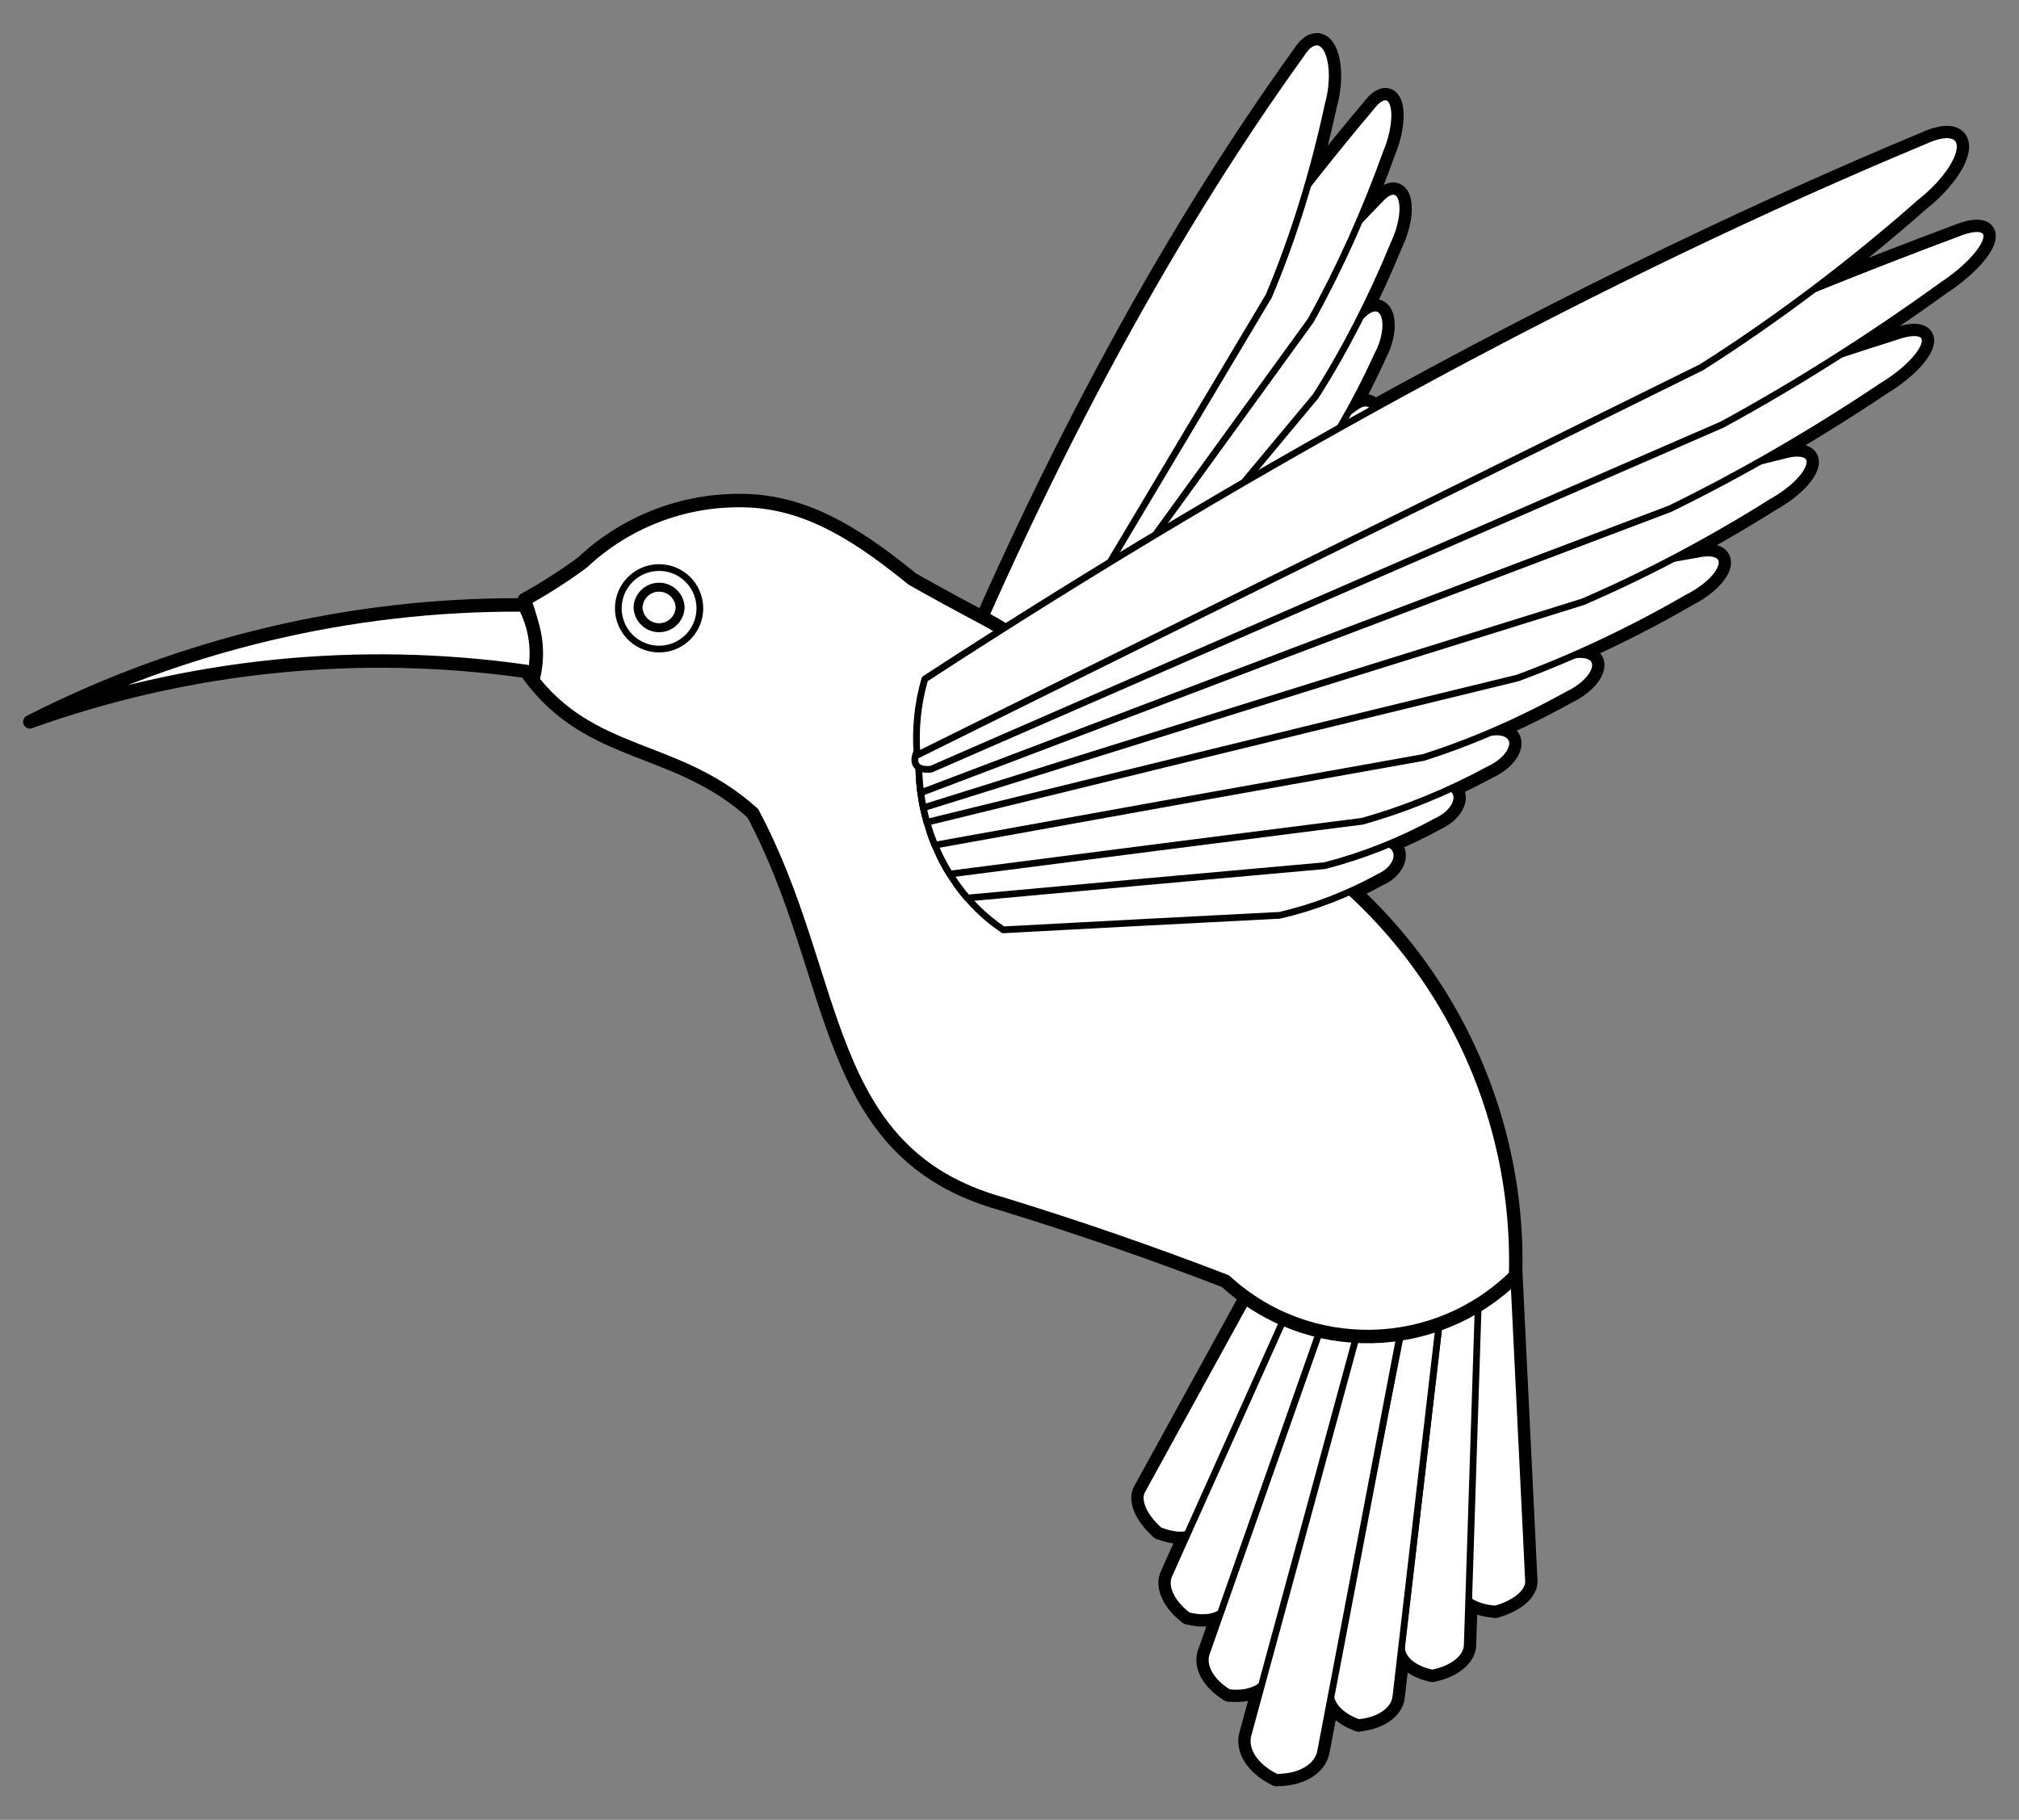 <?xml version="1.0" encoding="UTF-8" standalone="no"?>
<!DOCTYPE svg PUBLIC "-//W3C//DTD SVG 1.1//EN" "http://www.w3.org/Graphics/SVG/1.1/DTD/svg11.dtd">
<svg xmlns:xl="http://www.w3.org/1999/xlink" xmlns="http://www.w3.org/2000/svg" xmlns:dc="http://purl.org/dc/elements/1.1/" version="1.1" viewBox="33.75 90 297 267.75" width="297" height="267.75">
  <rect x="33.75" y="90" width="297" height="267.75" fill="#808080" stroke="none"/>
  <defs>
    <clipPath id="artboard_clip_path">
      <path d="M 33.75 90 L 330.75 90 L 330.75 336.641 L 330.75 357.75 L 33.75 357.75 Z"/>
    </clipPath>
    <clipPath id="inner_stroke_clip_path">
      <path d="M 126.948 179.374 C 127.011 177.345 128.674 175.733 130.703 175.733 C 132.733 175.733 134.396 177.345 134.458 179.374 C 134.396 181.403 132.733 183.015 130.703 183.015 C 128.674 183.015 127.011 181.403 126.948 179.374 Z"/>
    </clipPath>
  </defs>
  <g id="Hummingbird_Hovering" stroke="none" stroke-opacity="1" fill-opacity="1" stroke-dasharray="none" fill="none">
    <title>Hummingbird Hovering</title>
    <g id="Hummingbird_Hovering_Layer_2" clip-path="url(#artboard_clip_path)">
      <title>Layer 2</title>
      <g id="Group_1287">
        <g id="Graphic_1273">
          <path d="M 227.275 273.657 C 225.92 272.471 224.663 271.141 223.516 269.68 L 201.783 309.239 C 200.926 310.645 201.931 313.041 204.25 315.12 L 204.239 315.14 L 204.301 315.162 L 204.357 315.212 L 204.367 315.192 C 205.933 315.812 207.352 315.984 208.402 315.74 L 205.744 321.667 C 204.909 323.353 206.017 325.797 208.463 327.666 L 208.453 327.686 L 208.52 327.709 L 208.573 327.743 L 208.584 327.723 C 210.509 328.203 212.205 328.034 213.292 327.334 L 211.252 333.133 C 210.521 335.007 211.815 337.393 214.429 338.993 L 214.423 339.021 L 214.494 339.03 L 214.552 339.066 L 214.559 339.038 C 216.545 339.265 218.255 338.853 219.316 337.978 L 217.375 345.116 C 216.68 347.364 218.338 349.944 221.446 351.45 L 221.44 351.478 L 221.518 351.481 L 221.59 351.512 L 221.597 351.484 C 225.053 351.495 227.676 349.904 228.038 347.578 L 229.519 339.804 C 229.894 341.283 231.364 342.652 233.534 343.418 L 233.528 343.447 L 233.596 343.44 L 233.664 343.463 L 233.67 343.435 C 236.721 343.143 238.93 341.566 239.095 339.561 L 239.913 332.5 C 240.036 334.145 241.761 335.582 244.381 336.14 L 244.381 336.162 L 244.444 336.154 L 244.515 336.163 L 244.514 336.141 C 247.532 335.533 249.599 333.823 249.588 331.941 L 249.798 325.449 C 250.634 326.129 251.986 326.596 253.664 326.725 L 253.665 326.747 L 253.731 326.725 L 253.802 326.734 L 253.801 326.712 C 256.797 325.86 258.751 324.147 258.597 322.508 L 256.397 277.327 C 254.73 278.144 253.021 278.797 251.287 279.277 C 251.203 279.301 251.12 279.324 251.036 279.346 C 249.371 279.79 247.69 280.075 246.01 280.196 L 243.45 302.001 L 245.991 280.086 C 244.332 280.196 242.679 280.147 241.05 279.939 L 237.404 298.394 L 240.921 279.923 C 239.12 279.684 237.354 279.252 235.644 278.631 C 235.587 278.611 235.531 278.591 235.475 278.57 C 234.152 278.079 232.867 277.477 231.629 276.767 C 231.478 276.682 231.328 276.594 231.179 276.505 C 229.882 275.727 228.643 274.832 227.472 273.827 C 227.406 273.771 227.34 273.714 227.275 273.657 Z" fill="#FFFFFF"/>
          <path d="M 227.275 273.657 C 225.92 272.471 224.663 271.141 223.516 269.68 L 201.783 309.239 C 200.926 310.645 201.931 313.041 204.25 315.12 L 204.239 315.14 L 204.301 315.162 L 204.357 315.212 L 204.367 315.192 C 205.933 315.812 207.352 315.984 208.402 315.74 L 205.744 321.667 C 204.909 323.353 206.017 325.797 208.463 327.666 L 208.453 327.686 L 208.52 327.709 L 208.573 327.743 L 208.584 327.723 C 210.509 328.203 212.205 328.034 213.292 327.334 L 211.252 333.133 C 210.521 335.007 211.815 337.393 214.429 338.993 L 214.423 339.021 L 214.494 339.03 L 214.552 339.066 L 214.559 339.038 C 216.545 339.265 218.255 338.853 219.316 337.978 L 217.375 345.116 C 216.68 347.364 218.338 349.944 221.446 351.45 L 221.44 351.478 L 221.518 351.481 L 221.59 351.512 L 221.597 351.484 C 225.053 351.495 227.676 349.904 228.038 347.578 L 229.519 339.804 C 229.894 341.283 231.364 342.652 233.534 343.418 L 233.528 343.447 L 233.596 343.44 L 233.664 343.463 L 233.67 343.435 C 236.721 343.143 238.93 341.566 239.095 339.561 L 239.913 332.5 C 240.036 334.145 241.761 335.582 244.381 336.14 L 244.381 336.162 L 244.444 336.154 L 244.515 336.163 L 244.514 336.141 C 247.532 335.533 249.599 333.823 249.588 331.941 L 249.798 325.449 C 250.634 326.129 251.986 326.596 253.664 326.725 L 253.665 326.747 L 253.731 326.725 L 253.802 326.734 L 253.801 326.712 C 256.797 325.86 258.751 324.147 258.597 322.508 L 256.397 277.327 C 254.73 278.144 253.021 278.797 251.287 279.277 C 251.203 279.301 251.12 279.324 251.036 279.346 C 249.371 279.79 247.69 280.075 246.01 280.196 L 243.45 302.001 L 245.991 280.086 C 244.332 280.196 242.679 280.147 241.05 279.939 L 237.404 298.394 L 240.921 279.923 C 239.12 279.684 237.354 279.252 235.644 278.631 C 235.587 278.611 235.531 278.591 235.475 278.57 C 234.152 278.079 232.867 277.477 231.629 276.767 C 231.478 276.682 231.328 276.594 231.179 276.505 C 229.882 275.727 228.643 274.832 227.472 273.827 C 227.406 273.771 227.34 273.714 227.275 273.657 Z" stroke="black" stroke-linecap="round" stroke-linejoin="round" stroke-width="2.636"/>
        </g>
        <g id="Group_1265">
          <g id="Graphic_1272">
            <path d="M 223.516 269.68 L 201.783 309.239 C 200.926 310.645 201.931 313.041 204.25 315.12 L 204.239 315.14 L 204.301 315.162 L 204.357 315.212 L 204.367 315.192 C 207.159 316.298 209.486 315.98 210.081 314.412 L 227.472 273.828 C 226.042 272.599 224.718 271.211 223.516 269.68 Z" fill="#FFFFFF"/>
            <path d="M 223.516 269.68 L 201.783 309.239 C 200.926 310.645 201.931 313.041 204.25 315.12 L 204.239 315.14 L 204.301 315.162 L 204.357 315.212 L 204.367 315.192 C 207.159 316.298 209.486 315.98 210.081 314.412 L 227.472 273.828 C 226.042 272.599 224.718 271.211 223.516 269.68 Z" stroke="black" stroke-linecap="round" stroke-linejoin="round" stroke-width=".989"/>
          </g>
          <g id="Graphic_1271">
            <path d="M 256.397 277.327 C 254.65 278.184 252.856 278.859 251.036 279.346 L 248.871 323.519 C 248.718 325.189 250.671 326.495 253.664 326.725 L 253.665 326.747 L 253.731 326.725 L 253.802 326.734 L 253.801 326.712 C 256.797 325.86 258.751 324.147 258.597 322.508 Z" fill="#FFFFFF"/>
            <path d="M 256.397 277.327 C 254.65 278.184 252.856 278.859 251.036 279.346 L 248.871 323.519 C 248.718 325.189 250.671 326.495 253.664 326.725 L 253.665 326.747 L 253.731 326.725 L 253.802 326.734 L 253.801 326.712 C 256.797 325.86 258.751 324.147 258.597 322.508 Z" stroke="black" stroke-linecap="round" stroke-linejoin="round" stroke-width=".989"/>
          </g>
          <g id="Graphic_1270">
            <path d="M 227.275 273.657 L 205.744 321.667 C 204.909 323.353 206.017 325.797 208.463 327.666 L 208.453 327.686 L 208.52 327.709 L 208.573 327.743 L 208.584 327.723 C 211.486 328.447 213.867 327.694 214.429 325.876 L 231.628 276.769 C 230.095 275.889 228.638 274.848 227.275 273.657 Z" fill="#FFFFFF"/>
            <path d="M 227.275 273.657 L 205.744 321.667 C 204.909 323.353 206.017 325.797 208.463 327.666 L 208.453 327.686 L 208.52 327.709 L 208.573 327.743 L 208.584 327.723 C 211.486 328.447 213.867 327.694 214.429 325.876 L 231.628 276.769 C 230.095 275.889 228.638 274.848 227.275 273.657 Z" stroke="black" stroke-linecap="round" stroke-linejoin="round" stroke-width=".989"/>
          </g>
          <g id="Graphic_1269">
            <path d="M 251.287 279.278 C 249.54 279.761 247.774 280.068 246.01 280.196 L 239.937 331.917 C 239.645 333.797 241.455 335.517 244.381 336.14 L 244.381 336.162 L 244.444 336.154 L 244.515 336.163 L 244.514 336.141 C 247.532 335.533 249.599 333.823 249.588 331.941 Z" fill="#FFFFFF"/>
            <path d="M 251.287 279.278 C 249.54 279.761 247.774 280.068 246.01 280.196 L 239.937 331.917 C 239.645 333.797 241.455 335.517 244.381 336.14 L 244.381 336.162 L 244.444 336.154 L 244.515 336.163 L 244.514 336.141 C 247.532 335.533 249.599 333.823 249.588 331.941 Z" stroke="black" stroke-linecap="round" stroke-linejoin="round" stroke-width=".989"/>
          </g>
          <g id="Graphic_1268">
            <path d="M 231.179 276.503 L 211.252 333.133 C 210.521 335.007 211.815 337.393 214.429 338.993 L 214.423 339.021 L 214.494 339.03 L 214.552 339.066 L 214.559 339.038 C 217.56 339.382 219.932 338.265 220.385 336.295 L 235.644 278.632 C 234.1 278.072 232.607 277.36 231.179 276.503 Z" fill="#FFFFFF"/>
            <path d="M 231.179 276.503 L 211.252 333.133 C 210.521 335.007 211.815 337.393 214.429 338.993 L 214.423 339.021 L 214.494 339.03 L 214.552 339.066 L 214.559 339.038 C 217.56 339.382 219.932 338.265 220.385 336.295 L 235.644 278.632 C 234.1 278.072 232.607 277.36 231.179 276.503 Z" stroke="black" stroke-linecap="round" stroke-linejoin="round" stroke-width=".989"/>
          </g>
          <g id="Graphic_1267">
            <path d="M 245.991 280.086 C 244.332 280.196 242.679 280.147 241.05 279.939 L 229.5 338.4 C 229.043 340.368 230.686 342.412 233.534 343.418 L 233.528 343.447 L 233.596 343.44 L 233.664 343.463 L 233.67 343.435 C 236.721 343.143 238.93 341.566 239.095 339.561 Z" fill="#FFFFFF"/>
            <path d="M 245.991 280.086 C 244.332 280.196 242.679 280.147 241.05 279.939 L 229.5 338.4 C 229.043 340.368 230.686 342.412 233.534 343.418 L 233.528 343.447 L 233.596 343.44 L 233.664 343.463 L 233.67 343.435 C 236.721 343.143 238.93 341.566 239.095 339.561 Z" stroke="black" stroke-linecap="round" stroke-linejoin="round" stroke-width=".989"/>
          </g>
          <g id="Graphic_1266">
            <path d="M 235.475 278.569 L 217.375 345.116 C 216.68 347.364 218.338 349.944 221.446 351.45 L 221.44 351.478 L 221.518 351.481 L 221.59 351.512 L 221.597 351.484 C 225.053 351.495 227.676 349.904 228.038 347.578 L 240.921 279.923 C 239.06 279.676 237.237 279.223 235.475 278.569 Z" fill="#FFFFFF"/>
            <path d="M 235.475 278.569 L 217.375 345.116 C 216.68 347.364 218.338 349.944 221.446 351.45 L 221.44 351.478 L 221.518 351.481 L 221.59 351.512 L 221.597 351.484 C 225.053 351.495 227.676 349.904 228.038 347.578 L 240.921 279.923 C 239.06 279.676 237.237 279.223 235.475 278.569 Z" stroke="black" stroke-linecap="round" stroke-linejoin="round" stroke-width=".989"/>
          </g>
        </g>
        <g id="Graphic_1264">
          <path d="M 238.103 214.18 C 240.464 213.195 242.793 212.077 245.066 210.834 C 246.736 210.099 247.959 208.733 248.051 207.499 C 248.101 206.839 247.819 206.304 247.298 205.963 C 249.137 205.115 250.957 204.203 252.75 203.231 C 254.647 202.384 256.077 200.899 256.238 199.609 C 256.4 198.318 255.254 197.542 253.442 197.715 C 253.331 197.72 253.22 197.724 253.108 197.729 C 256.912 196.103 260.686 194.252 264.368 192.203 C 266.531 191.186 268.194 189.532 268.425 188.168 C 268.656 186.805 267.399 186.069 265.357 186.373 C 270.998 183.9 276.631 181.041 282.111 177.865 C 284.677 176.572 286.69 174.646 287.023 173.165 C 287.356 171.684 285.925 171.017 283.533 171.538 C 282.337 171.744 281.137 171.955 279.934 172.172 C 284.83 169.605 289.7 166.801 294.467 163.8 C 297.317 162.213 299.561 160.007 299.94 158.419 C 300.32 156.831 298.741 156.256 296.089 157.017 C 294.957 157.293 293.822 157.574 292.685 157.859 C 298.733 154.443 304.767 150.721 310.67 146.763 C 313.868 144.829 316.413 142.306 316.878 140.61 C 317.342 138.914 315.609 138.467 312.653 139.519 C 309.969 140.366 307.27 141.236 304.558 142.128 C 309.6 138.904 314.615 135.489 319.54 131.924 C 322.853 129.739 325.478 127 325.947 125.24 C 326.415 123.479 324.611 123.134 321.543 124.396 C 314.648 126.968 307.659 129.687 300.588 132.549 C 305.932 128.512 311.197 124.212 316.308 119.706 C 319.583 117.117 321.952 113.859 322.089 111.756 C 322.227 109.653 320.098 109.226 316.895 110.715 C 270.026 130.25 220.129 157.11 169.797 189.899 C 168.79 193.332 168.391 196.957 168.62 200.572 C 168.129 201.715 168.247 202.527 168.917 202.924 C 168.937 204.166 169.03 205.408 169.197 206.64 L 169.197 206.64 C 169.198 206.64 169.198 206.64 169.198 206.64 C 169.396 208.11 169.698 209.562 170.102 210.983 L 170.102 210.983 C 170.102 210.983 170.103 210.983 170.104 210.983 C 170.43 212.129 170.821 213.253 171.276 214.347 L 171.276 214.347 C 171.276 214.347 171.276 214.347 171.276 214.347 C 171.894 215.831 172.625 217.255 173.463 218.602 L 173.463 218.602 C 173.464 218.602 173.465 218.602 173.465 218.602 C 173.769 219.09 174.087 219.567 174.417 220.033 C 174.417 220.033 174.416 220.033 174.416 220.033 C 176.336 222.741 178.68 225.037 181.331 226.805 C 194.892 226.075 208.447 225.363 221.997 224.669 C 227.005 223.514 231.992 221.592 236.672 219.013 C 238.154 218.367 239.204 217.098 239.237 215.914 C 239.259 215.125 238.826 214.502 238.103 214.18 Z" fill="#FFFFFF"/>
          <path d="M 238.103 214.18 C 240.464 213.195 242.793 212.077 245.066 210.834 C 246.736 210.099 247.959 208.733 248.051 207.499 C 248.101 206.839 247.819 206.304 247.298 205.963 C 249.137 205.115 250.957 204.203 252.75 203.231 C 254.647 202.384 256.077 200.899 256.238 199.609 C 256.4 198.318 255.254 197.542 253.442 197.715 C 253.331 197.72 253.22 197.724 253.108 197.729 C 256.912 196.103 260.686 194.252 264.368 192.203 C 266.531 191.186 268.194 189.532 268.425 188.168 C 268.656 186.805 267.399 186.069 265.357 186.373 C 270.998 183.9 276.631 181.041 282.111 177.865 C 284.677 176.572 286.69 174.646 287.023 173.165 C 287.356 171.684 285.925 171.017 283.533 171.538 C 282.337 171.744 281.137 171.955 279.934 172.172 C 284.83 169.605 289.7 166.801 294.467 163.8 C 297.317 162.213 299.561 160.007 299.94 158.419 C 300.32 156.831 298.741 156.256 296.089 157.017 C 294.957 157.293 293.822 157.574 292.685 157.859 C 298.733 154.443 304.767 150.721 310.67 146.763 C 313.868 144.829 316.413 142.306 316.878 140.61 C 317.342 138.914 315.609 138.467 312.653 139.519 C 309.969 140.366 307.27 141.236 304.558 142.128 C 309.6 138.904 314.615 135.489 319.54 131.924 C 322.853 129.739 325.478 127 325.947 125.24 C 326.415 123.479 324.611 123.134 321.543 124.396 C 314.648 126.968 307.659 129.687 300.588 132.549 C 305.932 128.512 311.197 124.212 316.308 119.706 C 319.583 117.117 321.952 113.859 322.089 111.756 C 322.227 109.653 320.098 109.226 316.895 110.715 C 270.026 130.25 220.129 157.11 169.797 189.899 C 168.79 193.332 168.391 196.957 168.62 200.572 C 168.129 201.715 168.247 202.527 168.917 202.924 C 168.937 204.166 169.03 205.408 169.197 206.64 L 169.197 206.64 C 169.198 206.64 169.198 206.64 169.198 206.64 C 169.396 208.11 169.698 209.562 170.102 210.983 L 170.102 210.983 C 170.102 210.983 170.103 210.983 170.104 210.983 C 170.43 212.129 170.821 213.253 171.276 214.347 L 171.276 214.347 C 171.276 214.347 171.276 214.347 171.276 214.347 C 171.894 215.831 172.625 217.255 173.463 218.602 L 173.463 218.602 C 173.464 218.602 173.465 218.602 173.465 218.602 C 173.769 219.09 174.087 219.567 174.417 220.033 C 174.417 220.033 174.416 220.033 174.416 220.033 C 176.336 222.741 178.68 225.037 181.331 226.805 C 194.892 226.075 208.447 225.363 221.997 224.669 C 227.005 223.514 231.992 221.592 236.672 219.013 C 238.154 218.367 239.204 217.098 239.237 215.914 C 239.259 215.125 238.826 214.502 238.103 214.18 Z" stroke="black" stroke-linecap="round" stroke-linejoin="round" stroke-width="2.636"/>
        </g>
        <g id="Graphic_1263">
          <path d="M 178.416 208.814 C 178.678 209.141 178.944 209.464 179.215 209.782 L 179.215 209.782 C 194.349 196.935 209.489 184.127 224.633 171.356 C 228.535 166.78 232.094 161.395 235.108 155.508 C 236.143 153.825 236.535 151.75 236.063 150.448 C 235.592 149.145 234.375 148.938 233.094 149.943 C 232.792 150.15 232.49 150.359 232.189 150.569 C 233.684 147.883 235.095 145.083 236.406 142.195 C 237.483 140.2 237.888 137.843 237.396 136.444 C 236.903 135.045 235.635 134.952 234.302 136.216 C 234.185 136.315 234.069 136.414 233.952 136.512 C 235.677 133.079 237.305 129.504 238.813 125.829 C 239.952 123.465 240.405 120.773 239.917 119.262 C 239.429 117.752 238.122 117.8 236.729 119.379 C 235.731 120.399 234.734 121.432 233.737 122.478 C 235.137 119.213 236.461 115.849 237.698 112.414 C 238.801 109.808 239.209 106.906 238.692 105.337 C 238.175 103.769 236.861 103.926 235.49 105.72 C 232.366 109.417 229.251 113.252 226.148 117.218 C 227.261 113.383 228.257 109.429 229.127 105.391 C 229.962 102.428 229.91 99.141 228.999 97.378 C 228.088 95.615 226.546 95.815 225.239 97.866 C 205.07 125.847 186.464 160.606 170.389 200.337 C 171.43 203.562 172.99 206.79 174.976 209.823 L 174.976 209.823 C 175.28 209.31 175.585 208.798 175.889 208.285 C 176.103 208.613 176.322 208.939 176.545 209.262 C 176.75 209.015 176.955 208.768 177.159 208.522 C 177.378 208.822 177.6 209.119 177.827 209.413 L 177.827 209.413 C 178.023 209.213 178.219 209.013 178.416 208.814 Z" fill="#FFFFFF"/>
          <path d="M 178.416 208.814 C 178.678 209.141 178.944 209.464 179.215 209.782 L 179.215 209.782 C 194.349 196.935 209.489 184.127 224.633 171.356 C 228.535 166.78 232.094 161.395 235.108 155.508 C 236.143 153.825 236.535 151.75 236.063 150.448 C 235.592 149.145 234.375 148.938 233.094 149.943 C 232.792 150.15 232.49 150.359 232.189 150.569 C 233.684 147.883 235.095 145.083 236.406 142.195 C 237.483 140.2 237.888 137.843 237.396 136.444 C 236.903 135.045 235.635 134.952 234.302 136.216 C 234.185 136.315 234.069 136.414 233.952 136.512 C 235.677 133.079 237.305 129.504 238.813 125.829 C 239.952 123.465 240.405 120.773 239.917 119.262 C 239.429 117.752 238.122 117.8 236.729 119.379 C 235.731 120.399 234.734 121.432 233.737 122.478 C 235.137 119.213 236.461 115.849 237.698 112.414 C 238.801 109.808 239.209 106.906 238.692 105.337 C 238.175 103.769 236.861 103.926 235.49 105.72 C 232.366 109.417 229.251 113.252 226.148 117.218 C 227.261 113.383 228.257 109.429 229.127 105.391 C 229.962 102.428 229.91 99.141 228.999 97.378 C 228.088 95.615 226.546 95.815 225.239 97.866 C 205.07 125.847 186.464 160.606 170.389 200.337 C 171.43 203.562 172.99 206.79 174.976 209.823 L 174.976 209.823 C 175.28 209.31 175.585 208.798 175.889 208.285 C 176.103 208.613 176.322 208.939 176.545 209.262 C 176.75 209.015 176.955 208.768 177.159 208.522 C 177.378 208.822 177.6 209.119 177.827 209.413 L 177.827 209.413 C 178.023 209.213 178.219 209.013 178.416 208.814 Z" stroke="black" stroke-linecap="round" stroke-linejoin="round" stroke-width="2.636"/>
        </g>
        <g id="Group_1256">
          <g id="Graphic_1262">
            <path d="M 181.428 210.692 C 194.665 201.347 207.908 192.034 221.156 182.753 C 224.634 179.167 227.767 174.842 230.375 170.024 C 231.278 168.665 231.57 166.904 231.089 165.725 C 230.607 164.545 229.47 164.24 228.314 164.978 C 210.535 174.717 193.223 188.607 177.303 205.904 C 178.567 207.615 179.952 209.222 181.428 210.692 Z" fill="#FFFFFF"/>
            <path d="M 181.428 210.692 C 194.665 201.347 207.908 192.034 221.156 182.753 C 224.634 179.167 227.767 174.842 230.375 170.024 C 231.278 168.665 231.57 166.904 231.089 165.725 C 230.607 164.545 229.47 164.24 228.314 164.978 C 210.535 174.717 193.223 188.607 177.303 205.904 C 178.567 207.615 179.952 209.222 181.428 210.692 Z" stroke="black" stroke-linecap="round" stroke-linejoin="round" stroke-width=".989"/>
          </g>
          <g id="Graphic_1261">
            <path d="M 179.215 209.782 C 194.349 196.935 209.489 184.127 224.633 171.356 C 228.535 166.78 232.094 161.395 235.108 155.508 C 236.143 153.825 236.535 151.75 236.063 150.448 C 235.592 149.145 234.375 148.938 233.094 149.943 C 213.426 163.477 194.091 181.782 176.132 203.872 C 175.948 204.204 175.78 204.551 175.632 204.905 C 176.709 206.612 177.911 208.248 179.215 209.782 Z" fill="#FFFFFF"/>
            <path d="M 179.215 209.782 C 194.349 196.935 209.489 184.127 224.633 171.356 C 228.535 166.78 232.094 161.395 235.108 155.508 C 236.143 153.825 236.535 151.75 236.063 150.448 C 235.592 149.145 234.375 148.938 233.094 149.943 C 213.426 163.477 194.091 181.782 176.132 203.872 C 175.948 204.204 175.78 204.551 175.632 204.905 C 176.709 206.612 177.911 208.248 179.215 209.782 Z" stroke="black" stroke-linecap="round" stroke-linejoin="round" stroke-width=".989"/>
          </g>
          <g id="Graphic_1260">
            <path d="M 177.827 209.413 C 193.71 193.254 209.599 177.138 225.493 161.064 C 229.558 155.518 233.266 149.107 236.406 142.195 C 237.483 140.2 237.888 137.843 237.396 136.444 C 236.903 135.045 235.635 134.952 234.302 136.216 C 213.817 153.527 193.681 176.125 174.981 202.792 C 174.757 203.24 174.557 203.707 174.383 204.183 C 175.393 205.996 176.549 207.752 177.827 209.413 Z" fill="#FFFFFF"/>
            <path d="M 177.827 209.413 C 193.71 193.254 209.599 177.138 225.493 161.064 C 229.558 155.518 233.266 149.107 236.406 142.195 C 237.483 140.2 237.888 137.843 237.396 136.444 C 236.903 135.045 235.635 134.952 234.302 136.216 C 213.817 153.527 193.681 176.125 174.981 202.792 C 174.757 203.24 174.557 203.707 174.383 204.183 C 175.393 205.996 176.549 207.752 177.827 209.413 Z" stroke="black" stroke-linecap="round" stroke-linejoin="round" stroke-width=".989"/>
          </g>
          <g id="Graphic_1259">
            <path d="M 176.545 209.262 C 193.461 188.88 210.382 168.548 227.308 148.265 C 231.573 141.568 235.482 133.944 238.813 125.829 C 239.952 123.465 240.405 120.773 239.917 119.262 C 239.429 117.752 238.122 117.8 236.729 119.379 C 215.372 141.217 194.303 168.934 174.655 201.038 C 174.191 202.083 173.822 203.188 173.576 204.268 C 174.438 205.981 175.434 207.655 176.545 209.262 Z" fill="#FFFFFF"/>
            <path d="M 176.545 209.262 C 193.461 188.88 210.382 168.548 227.308 148.265 C 231.573 141.568 235.482 133.944 238.813 125.829 C 239.952 123.465 240.405 120.773 239.917 119.262 C 239.429 117.752 238.122 117.8 236.729 119.379 C 215.372 141.217 194.303 168.934 174.655 201.038 C 174.191 202.083 173.822 203.188 173.576 204.268 C 174.438 205.981 175.434 207.655 176.545 209.262 Z" stroke="black" stroke-linecap="round" stroke-linejoin="round" stroke-width=".989"/>
          </g>
          <g id="Graphic_1258">
            <path d="M 174.658 197.426 C 173.608 200.12 173.132 203.002 173.41 204.978 C 173.688 206.955 174.677 207.723 176.003 206.991 C 192.844 183.667 209.691 160.396 226.544 137.178 C 230.707 129.721 234.497 121.306 237.698 112.414 C 238.801 109.808 239.209 106.906 238.692 105.337 C 238.175 103.769 236.861 103.926 235.49 105.72 C 214.45 130.621 193.802 161.749 174.658 197.426 Z" fill="#FFFFFF"/>
            <path d="M 174.658 197.426 C 173.608 200.12 173.132 203.002 173.41 204.978 C 173.688 206.955 174.677 207.723 176.003 206.991 C 192.844 183.667 209.691 160.396 226.544 137.178 C 230.707 129.721 234.497 121.306 237.698 112.414 C 238.801 109.808 239.209 106.906 238.692 105.337 C 238.175 103.769 236.861 103.926 235.49 105.72 C 214.45 130.621 193.802 161.749 174.658 197.426 Z" stroke="black" stroke-linecap="round" stroke-linejoin="round" stroke-width=".989"/>
          </g>
          <g id="Graphic_1257">
            <path d="M 174.976 209.823 C 190.096 184.351 205.233 158.934 220.385 133.571 C 223.98 125.071 226.951 115.496 229.127 105.391 C 229.962 102.428 229.91 99.141 228.999 97.378 C 228.088 95.615 226.546 95.815 225.239 97.866 C 205.07 125.847 186.464 160.606 170.389 200.337 C 171.43 203.562 172.99 206.79 174.976 209.823 Z" fill="#FFFFFF"/>
            <path d="M 174.976 209.823 C 190.096 184.351 205.233 158.934 220.385 133.571 C 223.98 125.071 226.951 115.496 229.127 105.391 C 229.962 102.428 229.91 99.141 228.999 97.378 C 228.088 95.615 226.546 95.815 225.239 97.866 C 205.07 125.847 186.464 160.606 170.389 200.337 C 171.43 203.562 172.99 206.79 174.976 209.823 Z" stroke="black" stroke-linecap="round" stroke-linejoin="round" stroke-width=".989"/>
          </g>
        </g>
        <g id="Graphic_1255">
          <path d="M 194.062 215.717 C 202.344 211.85 210.63 207.999 218.921 204.164 C 221.571 202.007 223.854 199.223 225.639 195.971 C 226.293 195.082 226.38 193.775 225.851 192.783 C 225.323 191.791 224.311 191.363 223.385 191.74 C 210.261 195.797 197.794 202.586 186.541 211.802 C 189.012 213.572 191.562 214.899 194.062 215.717 Z" fill="#FFFFFF"/>
          <path d="M 194.062 215.717 C 202.344 211.85 210.63 207.999 218.921 204.164 C 221.571 202.007 223.854 199.223 225.639 195.971 C 226.293 195.082 226.38 193.775 225.851 192.783 C 225.323 191.791 224.311 191.363 223.385 191.74 C 210.261 195.797 197.794 202.586 186.541 211.802 C 189.012 213.572 191.562 214.899 194.062 215.717 Z" stroke="black" stroke-linecap="round" stroke-linejoin="round" stroke-width=".989"/>
        </g>
        <g id="Graphic_1254">
          <path d="M 188.353 213.958 C 198.749 208.409 209.151 202.883 219.559 197.38 C 222.448 194.862 224.978 191.686 227.004 188.034 C 227.727 187.024 227.873 185.601 227.361 184.562 C 226.848 183.522 225.804 183.124 224.813 183.59 C 209.942 189.178 195.719 198.061 182.863 209.792 C 184.618 211.407 186.466 212.809 188.353 213.958 Z" fill="#FFFFFF"/>
          <path d="M 188.353 213.958 C 198.749 208.409 209.151 202.883 219.559 197.38 C 222.448 194.862 224.978 191.686 227.004 188.034 C 227.727 187.024 227.873 185.601 227.361 184.562 C 226.848 183.522 225.804 183.124 224.813 183.59 C 209.942 189.178 195.719 198.061 182.863 209.792 C 184.618 211.407 186.466 212.809 188.353 213.958 Z" stroke="black" stroke-linecap="round" stroke-linejoin="round" stroke-width=".989"/>
        </g>
        <g id="Graphic_1253">
          <path d="M 184.931 212.477 C 196.583 205.446 208.241 198.443 219.904 191.465 C 223.082 188.506 225.91 184.852 228.227 180.713 C 229.036 179.558 229.256 177.996 228.765 176.897 C 228.274 175.797 227.192 175.431 226.123 176.002 C 209.974 183.215 194.366 194.047 180.098 207.942 C 181.613 209.62 183.238 211.144 184.931 212.477 Z" fill="#FFFFFF"/>
          <path d="M 184.931 212.477 C 196.583 205.446 208.241 198.443 219.904 191.465 C 223.082 188.506 225.91 184.852 228.227 180.713 C 229.036 179.558 229.256 177.996 228.765 176.897 C 228.274 175.797 227.192 175.431 226.123 176.002 C 209.974 183.215 194.366 194.047 180.098 207.942 C 181.613 209.62 183.238 211.144 184.931 212.477 Z" stroke="black" stroke-linecap="round" stroke-linejoin="round" stroke-width=".989"/>
        </g>
        <g id="Graphic_1252">
          <path d="M 111.603 189.455 C 120.7 201.712 133.249 199.457 144.482 209.642 C 157.5 234 154.301 259.628 181.079 267.108 C 192.186 270.516 203.17 274.313 214.01 278.492 C 226.173 289.665 244.969 289.308 256.7 277.683 C 257.495 249.614 242.392 223.497 217.668 210.186 C 207.815 208.278 199.573 201.561 195.716 192.297 C 175.176 178.318 184.5 184.5 167.969 175.208 C 160.786 169.382 153.26 164.15 144.131 163.689 C 135.002 163.228 126.079 166.505 119.418 172.765 C 116.693 174.773 113.839 176.601 110.875 178.237 C 112.241 181.87 113.145 185.892 111.603 189.455 Z" fill="#FFFFFF"/>
          <path d="M 111.603 189.455 C 120.7 201.712 133.249 199.457 144.482 209.642 C 157.5 234 154.301 259.628 181.079 267.108 C 192.186 270.516 203.17 274.313 214.01 278.492 C 226.173 289.665 244.969 289.308 256.7 277.683 C 257.495 249.614 242.392 223.497 217.668 210.186 C 207.815 208.278 199.573 201.561 195.716 192.297 C 175.176 178.318 184.5 184.5 167.969 175.208 C 160.786 169.382 153.26 164.15 144.131 163.689 C 135.002 163.228 126.079 166.505 119.418 172.765 C 116.693 174.773 113.839 176.601 110.875 178.237 C 112.241 181.87 113.145 185.892 111.603 189.455 Z" stroke="black" stroke-linecap="round" stroke-linejoin="round" stroke-width="1.977"/>
        </g>
        <g id="Graphic_1251">
          <path d="M 124.708 179.374 C 124.777 176.112 127.441 173.504 130.704 173.504 C 133.966 173.504 136.63 176.112 136.7 179.374 C 136.746 181.546 135.613 183.574 133.739 184.674 C 131.865 185.773 129.543 185.773 127.668 184.674 C 125.794 183.574 124.662 181.546 124.708 179.374 Z" fill="white"/>
          <path d="M 124.708 179.374 C 124.777 176.112 127.441 173.504 130.704 173.504 C 133.966 173.504 136.63 176.112 136.7 179.374 C 136.746 181.546 135.613 183.574 133.739 184.674 C 131.865 185.773 129.543 185.773 127.668 184.674 C 125.794 183.574 124.662 181.546 124.708 179.374 Z" stroke="black" stroke-linecap="round" stroke-linejoin="round" stroke-width=".989"/>
        </g>
        <g id="Graphic_1250">
          <path d="M 126.948 179.374 C 127.011 177.345 128.674 175.733 130.703 175.733 C 132.733 175.733 134.396 177.345 134.458 179.374 C 134.396 181.403 132.733 183.015 130.703 183.015 C 128.674 183.015 127.011 181.403 126.948 179.374 Z" fill="#FFFFFF"/>
          <path d="M 126.948 179.374 C 127.011 177.345 128.674 175.733 130.703 175.733 C 132.733 175.733 134.396 177.345 134.458 179.374 C 134.396 181.403 132.733 183.015 130.703 183.015 C 128.674 183.015 127.011 181.403 126.948 179.374 Z" stroke="black" stroke-linecap="round" stroke-linejoin="round" stroke-width="2.636" clip-path="url(#inner_stroke_clip_path)"/>
        </g>
        <g id="Group_1285">
          <g id="Graphic_1248">
            <path d="M 181.331 226.805 C 194.892 226.075 208.447 225.363 221.997 224.669 C 227.005 223.514 231.992 221.592 236.672 219.013 C 238.154 218.367 239.204 217.098 239.237 215.914 C 239.27 214.729 238.278 213.92 236.814 213.938 C 216.835 213.018 195.72 215.081 174.416 220.033 C 176.336 222.741 178.68 225.037 181.331 226.805 Z" fill="#FFFFFF"/>
            <path d="M 181.331 226.805 C 194.892 226.075 208.447 225.363 221.997 224.669 C 227.005 223.514 231.992 221.592 236.672 219.013 C 238.154 218.367 239.204 217.098 239.237 215.914 C 239.27 214.729 238.278 213.92 236.814 213.938 C 216.835 213.018 195.72 215.081 174.416 220.033 C 176.336 222.741 178.68 225.037 181.331 226.805 Z" stroke="black" stroke-linecap="round" stroke-linejoin="round" stroke-width=".989"/>
          </g>
          <g id="Graphic_1247">
            <path d="M 176.058 222.126 C 193.587 220.514 211.107 218.928 228.617 217.366 C 234.196 215.94 239.785 213.721 245.066 210.834 C 246.736 210.099 247.959 208.733 248.051 207.499 C 248.144 206.266 247.082 205.471 245.461 205.558 C 222.095 205.513 197.178 209.011 171.963 215.876 C 173.067 218.157 174.445 220.26 176.058 222.126 Z" fill="#FFFFFF"/>
            <path d="M 176.058 222.126 C 193.587 220.514 211.107 218.928 228.617 217.366 C 234.196 215.94 239.785 213.721 245.066 210.834 C 246.736 210.099 247.959 208.733 248.051 207.499 C 248.144 206.266 247.082 205.471 245.461 205.558 C 222.095 205.513 197.178 209.011 171.963 215.876 C 173.067 218.157 174.445 220.26 176.058 222.126 Z" stroke="black" stroke-linecap="round" stroke-linejoin="round" stroke-width=".989"/>
          </g>
          <g id="Graphic_1246">
            <path d="M 173.463 218.602 C 193.694 215.985 213.913 213.396 234.12 210.836 C 240.4 209.079 246.73 206.495 252.75 203.231 C 254.647 202.384 256.077 200.899 256.238 199.609 C 256.4 198.318 255.254 197.542 253.442 197.715 C 227.239 198.814 199.108 203.737 170.489 212.234 C 171.235 214.487 172.234 216.627 173.463 218.602 Z" fill="#FFFFFF"/>
            <path d="M 173.463 218.602 C 193.694 215.985 213.913 213.396 234.12 210.836 C 240.4 209.079 246.73 206.495 252.75 203.231 C 254.647 202.384 256.077 200.899 256.238 199.609 C 256.4 198.318 255.254 197.542 253.442 197.715 C 227.239 198.814 199.108 203.737 170.489 212.234 C 171.235 214.487 172.234 216.627 173.463 218.602 Z" stroke="black" stroke-linecap="round" stroke-linejoin="round" stroke-width=".989"/>
          </g>
          <g id="Graphic_1245">
            <path d="M 171.276 214.347 C 195.25 210.013 219.208 205.713 243.15 201.446 C 250.271 199.176 257.481 196.035 264.368 192.203 C 266.531 191.186 268.194 189.532 268.425 188.168 C 268.656 186.804 267.398 186.069 265.355 186.374 C 235.204 189.381 202.643 196.716 169.411 207.988 C 169.805 210.18 170.431 212.315 171.276 214.347 Z" fill="#FFFFFF"/>
            <path d="M 171.276 214.347 C 195.25 210.013 219.208 205.713 243.15 201.446 C 250.271 199.176 257.481 196.035 264.368 192.203 C 266.531 191.186 268.194 189.532 268.425 188.168 C 268.656 186.804 267.398 186.069 265.355 186.374 C 235.204 189.381 202.643 196.716 169.411 207.988 C 169.805 210.18 170.431 212.315 171.276 214.347 Z" stroke="black" stroke-linecap="round" stroke-linejoin="round" stroke-width=".989"/>
          </g>
          <g id="Graphic_1244">
            <path d="M 170.102 210.983 C 199.083 203.868 228.044 196.792 256.983 189.757 C 265.376 186.657 273.915 182.616 282.111 177.865 C 284.677 176.572 286.69 174.646 287.023 173.165 C 287.356 171.684 285.925 171.017 283.533 171.538 C 248.169 177.624 209.77 188.609 170.404 203.902 C 169.923 204.164 169.452 204.446 169.001 204.744 C 169.156 206.861 169.525 208.954 170.102 210.983 Z" fill="#FFFFFF"/>
            <path d="M 170.102 210.983 C 199.083 203.868 228.044 196.792 256.983 189.757 C 265.376 186.657 273.915 182.616 282.111 177.865 C 284.677 176.572 286.69 174.646 287.023 173.165 C 287.356 171.684 285.925 171.017 283.533 171.538 C 248.169 177.624 209.77 188.609 170.404 203.902 C 169.923 204.164 169.452 204.446 169.001 204.744 C 169.156 206.861 169.525 208.954 170.102 210.983 Z" stroke="black" stroke-linecap="round" stroke-linejoin="round" stroke-width=".989"/>
          </g>
          <g id="Graphic_1243">
            <path d="M 169.579 208.852 C 201.941 198.705 234.28 188.603 266.594 178.546 C 275.9 174.536 285.371 169.526 294.467 163.8 C 297.317 162.213 299.561 160.007 299.94 158.419 C 300.32 156.831 298.741 156.256 296.089 157.017 C 256.915 166.576 214.353 181.555 170.696 201.148 C 170.082 201.513 169.485 201.904 168.917 202.313 C 168.908 204.511 169.13 206.705 169.579 208.852 Z" fill="#FFFFFF"/>
            <path d="M 169.579 208.852 C 201.941 198.705 234.28 188.603 266.594 178.546 C 275.9 174.536 285.371 169.526 294.467 163.8 C 297.317 162.213 299.561 160.007 299.94 158.419 C 300.32 156.831 298.741 156.256 296.089 157.017 C 256.915 166.576 214.353 181.555 170.696 201.148 C 170.082 201.513 169.485 201.904 168.917 202.313 C 168.908 204.511 169.13 206.705 169.579 208.852 Z" stroke="black" stroke-linecap="round" stroke-linejoin="round" stroke-width=".989"/>
          </g>
          <g id="Graphic_1242">
            <path d="M 169.197 206.64 C 205.966 192.659 242.706 178.729 279.416 164.85 C 289.824 159.767 300.443 153.621 310.67 146.763 C 313.868 144.829 316.413 142.306 316.878 140.61 C 317.342 138.914 315.609 138.467 312.653 139.519 C 269.062 153.274 221.567 173.021 172.727 197.697 C 171.364 198.566 170.079 199.532 168.971 200.52 C 168.847 202.56 168.922 204.612 169.197 206.64 Z" fill="#FFFFFF"/>
            <path d="M 169.197 206.64 C 205.966 192.659 242.706 178.729 279.416 164.85 C 289.824 159.767 300.443 153.621 310.67 146.763 C 313.868 144.829 316.413 142.306 316.878 140.61 C 317.342 138.914 315.609 138.467 312.653 139.519 C 269.062 153.274 221.567 173.021 172.727 197.697 C 171.364 198.566 170.079 199.532 168.971 200.52 C 168.847 202.56 168.922 204.612 169.197 206.64 Z" stroke="black" stroke-linecap="round" stroke-linejoin="round" stroke-width=".989"/>
          </g>
          <g id="Graphic_1241">
            <path d="M 175.922 193.089 C 172.601 195.386 169.886 198.089 168.809 200.172 C 167.733 202.256 168.458 203.399 170.711 203.169 C 209.528 186.216 248.314 169.319 287.069 152.477 C 297.892 146.592 308.925 139.608 319.54 131.924 C 322.853 129.739 325.478 127 325.947 125.24 C 326.415 123.479 324.611 123.134 321.543 124.396 C 276.135 141.332 226.707 164.649 175.922 193.089 Z" fill="#FFFFFF"/>
            <path d="M 175.922 193.089 C 172.601 195.386 169.886 198.089 168.809 200.172 C 167.733 202.256 168.458 203.399 170.711 203.169 C 209.528 186.216 248.314 169.319 287.069 152.477 C 297.892 146.592 308.925 139.608 319.54 131.924 C 322.853 129.739 325.478 127 325.947 125.24 C 326.415 123.479 324.611 123.134 321.543 124.396 C 276.135 141.332 226.707 164.649 175.922 193.089 Z" stroke="black" stroke-linecap="round" stroke-linejoin="round" stroke-width=".989"/>
          </g>
          <g id="Graphic_1240">
            <path d="M 168.658 201.108 C 207.142 182.023 245.605 162.998 284.048 144.033 C 295.016 137.08 305.978 128.813 316.308 119.706 C 319.583 117.117 321.952 113.859 322.089 111.756 C 322.227 109.653 320.098 109.226 316.895 110.715 C 270.026 130.25 220.129 157.11 169.797 189.899 C 168.741 193.502 168.353 197.316 168.658 201.108 Z" fill="#FFFFFF"/>
            <path d="M 168.658 201.108 C 207.142 182.023 245.605 162.998 284.048 144.033 C 295.016 137.08 305.978 128.813 316.308 119.706 C 319.583 117.117 321.952 113.859 322.089 111.756 C 322.227 109.653 320.098 109.226 316.895 110.715 C 270.026 130.25 220.129 157.11 169.797 189.899 C 168.741 193.502 168.353 197.316 168.658 201.108 Z" stroke="black" stroke-linecap="round" stroke-linejoin="round" stroke-width=".989"/>
          </g>
        </g>
        <g id="Graphic_1249">
          <path d="M 112.177 189.842 C 113.139 186.084 112.605 182.1 110.688 178.727 C 110.568 178.82 110.449 178.912 110.329 179.004 C 85.239 178.911 60.489 184.808 38.136 196.205 C 61.478 187.841 86.506 185.289 111.056 188.768 C 111.433 189.123 111.807 189.481 112.177 189.842 Z" fill="#FFFFFF"/>
          <path d="M 112.177 189.842 C 113.139 186.084 112.605 182.1 110.688 178.727 C 110.568 178.82 110.449 178.912 110.329 179.004 C 85.239 178.911 60.489 184.808 38.136 196.205 C 61.478 187.841 86.506 185.289 111.056 188.768 C 111.433 189.123 111.807 189.481 112.177 189.842 Z" stroke="black" stroke-linecap="round" stroke-linejoin="round" stroke-width="1.977"/>
        </g>
      </g>
    </g>
  </g>
</svg>
